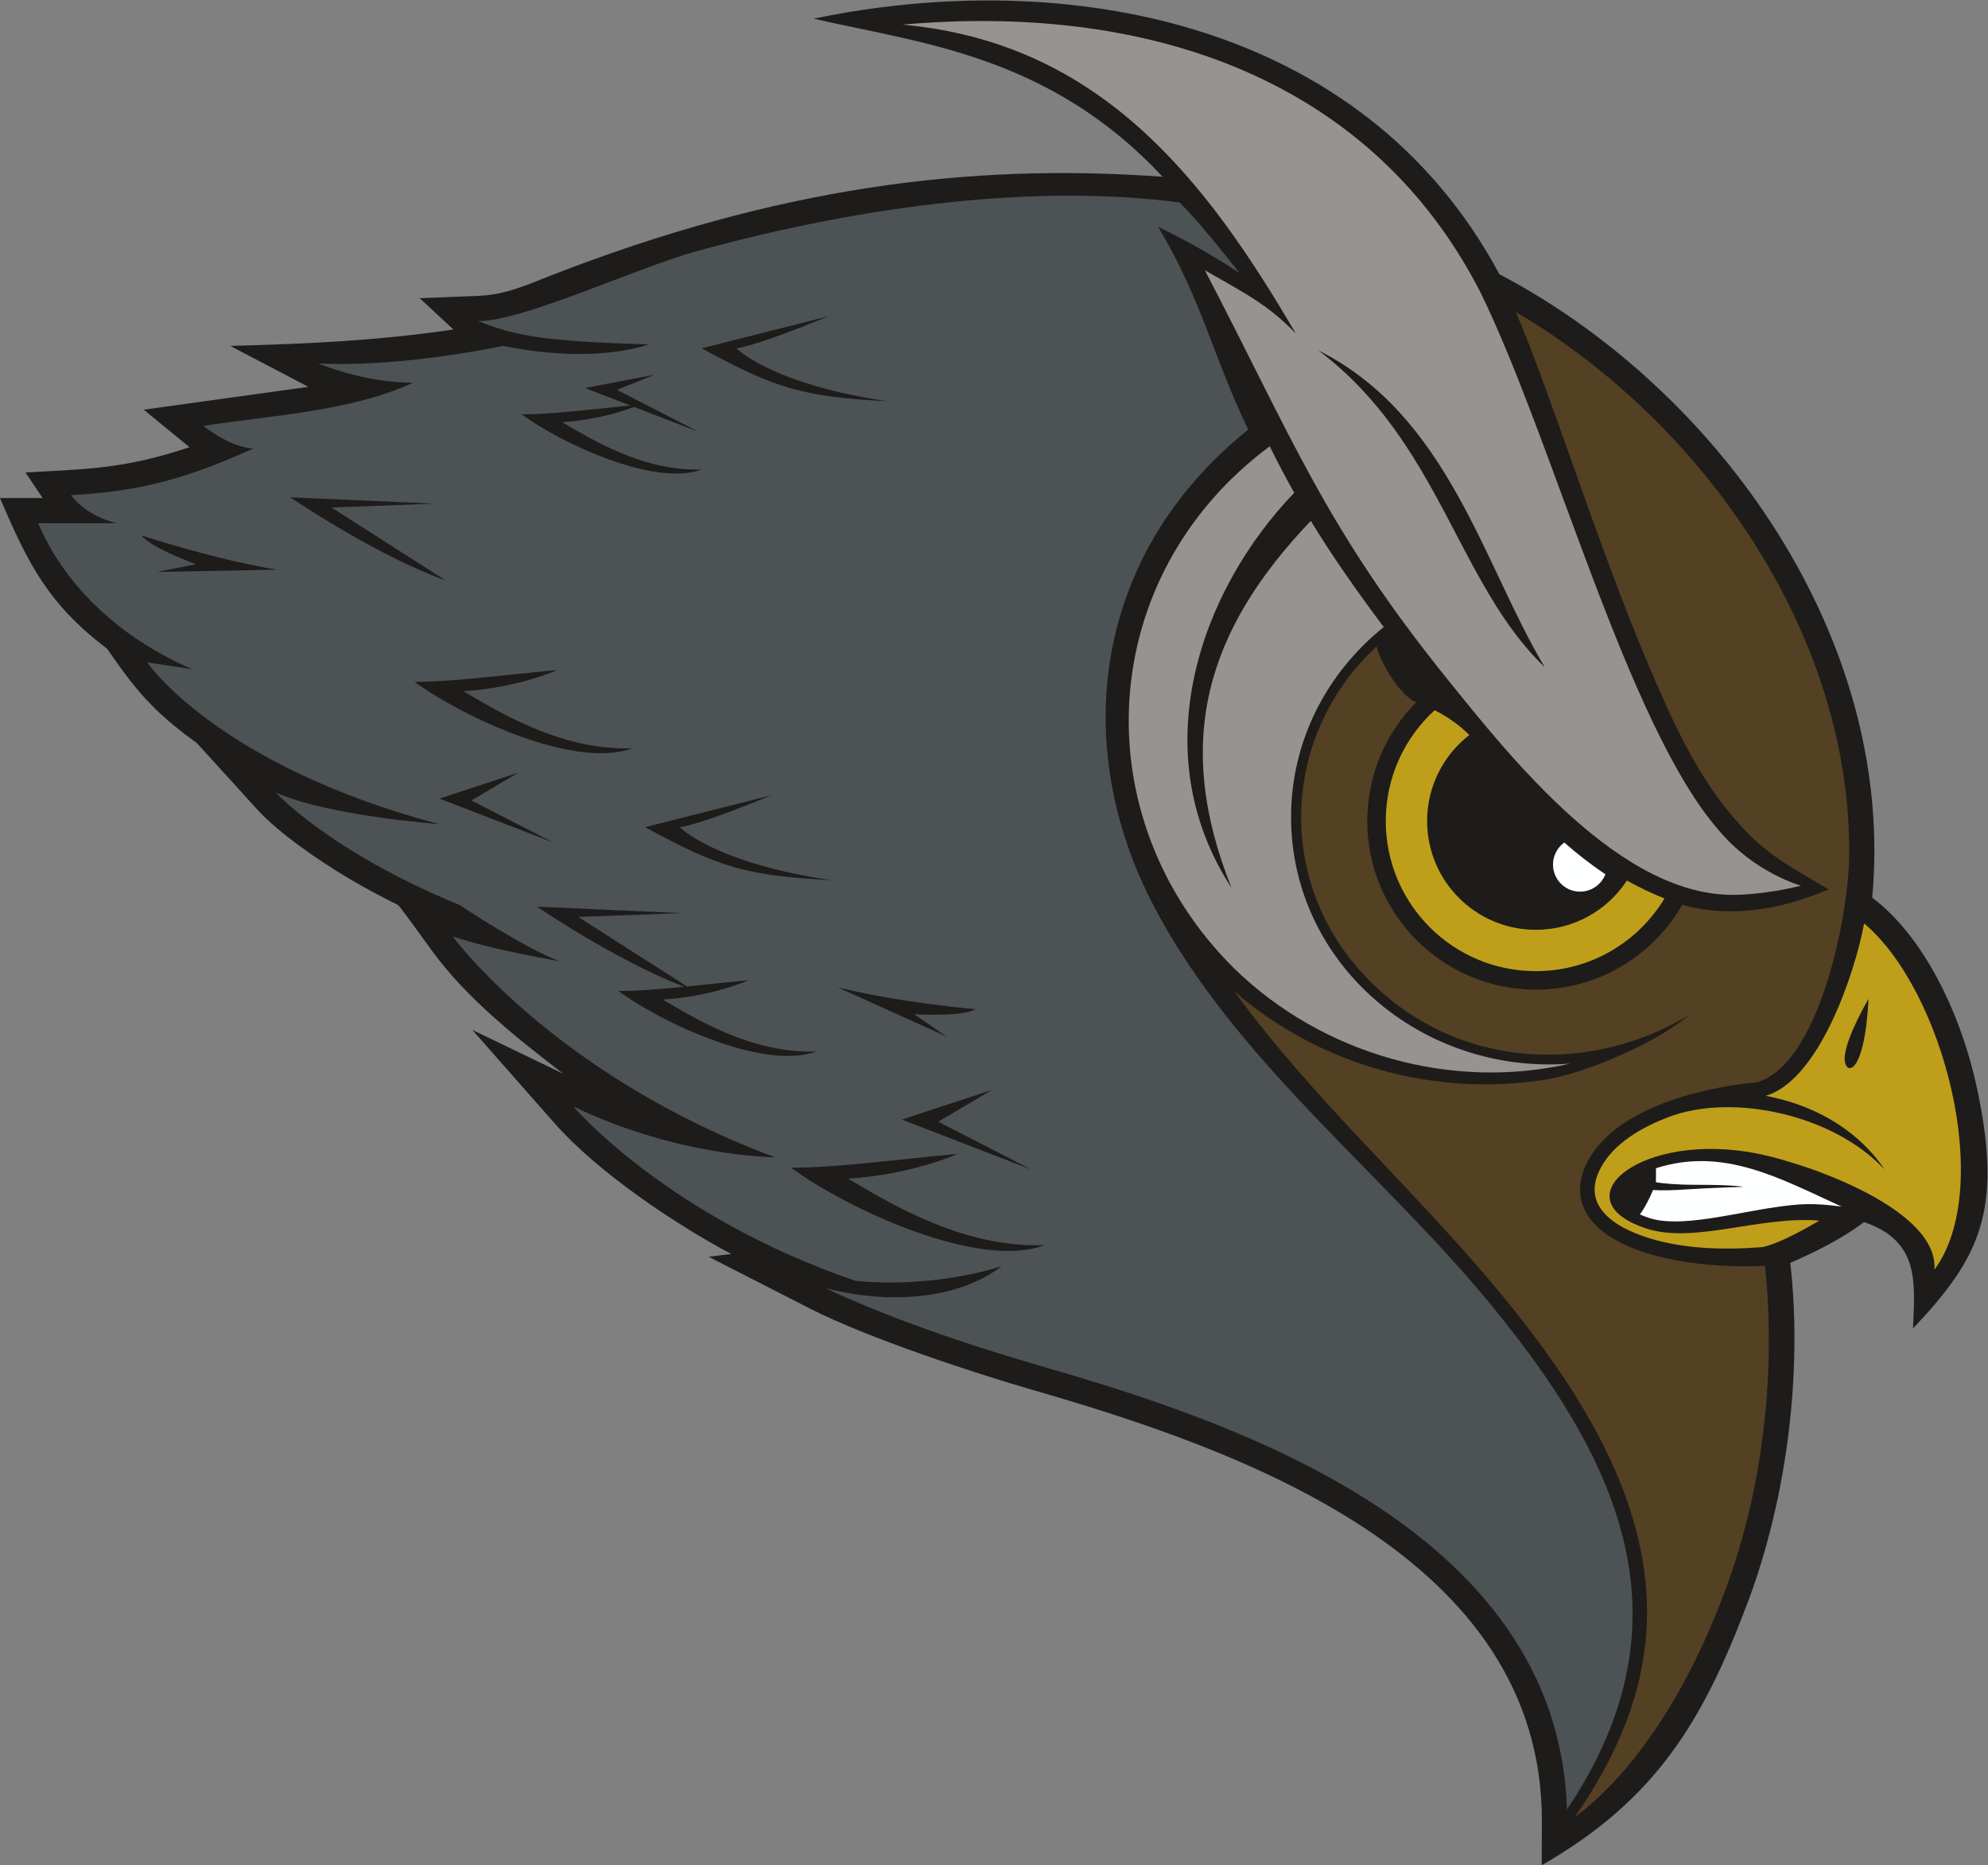 <?xml version="1.0" encoding="UTF-8" standalone="no"?>
<svg
   xmlns:dc="http://purl.org/dc/elements/1.1/"
   xmlns:cc="http://creativecommons.org/ns#"
   xmlns:rdf="http://www.w3.org/1999/02/22-rdf-syntax-ns#"
   xmlns:svg="http://www.w3.org/2000/svg"
   xmlns="http://www.w3.org/2000/svg"
   viewBox="0 0 725.04 680.173"
   height="680.173"
   width="725.04"
   xml:space="preserve"
   id="svg2"
   version="1.1"><rect x="0" y="0" width="725.04" height="680.173" fill="#808080" stroke="none"/><defs
     id="defs6" /><g
     transform="matrix(1.333,0,0,-1.333,0,680.173)"
     id="g10"><g
       transform="scale(0.1)"
       id="g12"><path
         id="path14"
         style="fill:#1e1c1a;fill-opacity:1;fill-rule:evenodd;stroke:none"
         d="M 538.777,3069.61 704.031,2887.9 c 60.157,-66.25 174.192,-143.23 249.367,-187.84 44.122,-26.18 89.322,-50.45 135.042,-72.92 6.72,-4.35 83.36,-111.83 94.76,-127.38 94.47,-128.98 230.83,-236.95 357.5,-334.33 l -248.37,119.64 224.77,-255.16 c 118.22,-134.21 329.84,-276.01 483.6,-357.77 l -61.95,-7.58 277.13,-141.59 C 2373.7,1442.33 2665.4,1346.5 2824.71,1300.44 3384.51,1138.56 4221.41,849.5 4218.55,118.352 L 4218.11,0 c 310.27,178.25 440.95,391.02 565.44,723.832 104.79,280.158 148.93,623.918 114.63,923.898 69.79,30.48 140.92,65.79 201.9,111.69 152.56,-52.07 139.16,-165.02 133.85,-291.01 182.12,192.46 245.54,320.06 176.77,649.32 -46.25,221.37 -153.2,428.16 -288.38,529.15 31.1,337.92 -62.03,669.86 -237.73,963.36 -187.7,313.48 -469.82,578.35 -782.19,742.1 -374.72,699.34 -1191.77,841.54 -1876.09,699.18 285.05,-66.48 642.03,-96.96 954.39,-432.48 -530.81,38.62 -1054.65,-29.49 -1672.68,-269.79 -65.78,-25.58 -123.81,-52.93 -197.98,-55.92 l -161.7,-6.51 92.18,-85.65 c -209.05,-30.69 -394.598,-39.03 -610.579,-44.88 L 843.598,4044.33 393.207,3981.84 518.508,3879.19 C 342.645,3820.61 245.336,3819.73 69.723,3810.13 L 116.578,3740.24 0,3740.23 c 77.344,-181.5 132.598,-290.43 293.266,-412.6 79.289,-115.15 127.433,-172.6 245.511,-258.02 v 0" /><path
         id="path16"
         style="fill:#959490;fill-opacity:1;fill-rule:evenodd;stroke:none"
         d="m 3607.52,4143.77 c 331.97,-250.74 379.69,-637.15 618.75,-866.25 -168.32,281.85 -263.22,687.88 -618.75,866.25 z m 178.44,-756.61 c -73.75,98.37 -139.48,191.84 -199.69,290.46 -285.59,-299 -377.21,-602.92 -216.86,-1003.84 -243.84,374.48 -82.85,816.9 171.66,1080.71 -23.12,40.93 -45.44,83.1 -67.16,127.16 -477.66,-354.79 -513.42,-1015.63 -97.56,-1428.05 243.32,-237.16 596.38,-334.72 919.63,-260.62 -404.75,-31.58 -763.58,272.53 -763.58,674.56 0,208.32 98.17,395.12 253.56,519.62 z m -240.71,803.04 c -74.64,77.59 -135.17,108.04 -248.9,173.11 236.89,-452.85 327.2,-700.77 660.27,-1114.38 177.17,-220.02 481.25,-605.33 796.8,-594.14 0,0 81.4,1.21 173.9,24.96 0,0 -127.2,34.57 -225.48,152.29 -249.48,286.34 -450.82,1060.81 -650.73,1469.6 -292.67,573.28 -890.07,794.7 -1582.27,733.58 541.41,-49.13 829.58,-422.75 1076.41,-845.02 v 0" /><path
         id="path18"
         style="fill:#feffff;fill-opacity:1;fill-rule:evenodd;stroke:none"
         d="m 5038.48,1801.74 c -169.4,77.72 -323.69,164.06 -507.76,105 v -36.04 c 0,-0.48 -0.13,-1.29 -0.39,-2.38 21.49,-3.39 56.96,-6.9 111.76,-6.9 105.94,0 127.5,-5.62 127.5,-5.62 0,0 -101.72,-3.28 -156.09,-7.03 -34.81,-2.4 -64.81,-3.27 -90.75,-1.61 -8,-19.43 -21.25,-46.74 -36.07,-66.83 7.5,-3.27 15.9,-6.48 25.23,-9.59 84.52,-28.16 231.1,13.28 349.18,29.92 60.28,8.48 97.72,11.96 177.39,1.08 v 0" /><path
         id="path20"
         style="fill:#bf9f1a;fill-opacity:1;fill-rule:evenodd;stroke:none"
         d="m 5112.21,2369.83 c 0,0 -58.03,-98.22 -64.73,-154.03 -6.7,-55.8 53.57,-71.42 64.73,154.03 z m -290.18,-678.87 c 53.93,11.15 145.14,66.62 155.61,72.32 -161.86,14.15 -342.97,-64.94 -475.1,-20.9 -238.05,79.35 -11.27,270.73 312.85,202.88 137.38,-28.76 488.83,-152.09 477.23,-315.97 164.84,222.75 25.43,764.29 -192.41,947.05 -24.78,-134.15 -122.73,-428.74 -269.25,-471.56 182.48,-34.48 282.22,-135.76 324.9,-201.18 -140.25,150.17 -415.31,209.17 -589.18,143.61 -77.5,-29.22 -151.13,-73.1 -186.62,-138.63 -60.41,-111.54 50.23,-171.79 152.58,-199.01 82.83,-22.03 179.25,-27.3 289.39,-18.61 v 0" /><path
         id="path22"
         style="fill:#544023;fill-opacity:1;fill-rule:evenodd;stroke:none"
         d="m 4308.3,131.652 c 63.16,45.047 258.65,210.239 410.57,616.387 146.81,392.501 124.86,759.841 110.09,891.661 -154.17,-7.68 -355.87,16.67 -453.18,101.71 -59.51,52.02 -67.3,118.82 -30.88,186.08 98.48,181.79 432.05,211.94 461.86,214.32 169.06,48.22 249.76,448.52 252.44,614.36 9.75,602.75 -395.43,1189.34 -911.76,1492.75 97.95,-228.7 224.57,-641.86 366.82,-974.71 58.34,-136.49 121.09,-277.48 215.51,-392.24 85.56,-104.01 134.53,-131.65 273.57,-212.15 -115.66,-49.4 -255.31,-82.29 -400.94,-42.65 -79.55,-138.59 -229.02,-231.92 -400.29,-231.92 -254.75,0 -461.25,206.5 -461.25,461.25 0,126.73 51.13,241.51 133.87,324.89 -43.66,17.44 -96.76,106.32 -108.3,152.69 -267.88,-247.79 -279.85,-665.11 -8.11,-925.52 253.22,-242.7 610.7,-235.88 862.72,-82.84 -85,-73.61 -279.73,-158.8 -392.78,-176.6 -301.48,-47.5 -615.51,37.48 -850.72,241.18 215.49,-297.34 499.41,-547.31 735.31,-835.09 202.48,-247.03 357.87,-500.05 388.34,-771.55 23.4,-208.32 -31.99,-421.379 -192.89,-652.008 v 0" /><path
         id="path24"
         style="fill:#4d5355;fill-opacity:1;fill-rule:evenodd;stroke:none"
         d="m 2619.95,1945.94 c -0.56,-0.17 -123.83,-56.75 -299.85,-67.66 105.2,-61.11 308.91,-190.49 537.85,-181.98 -180.74,-68.25 -539.93,99.08 -693.76,211.94 124.97,0 277.06,21.19 455.76,37.7 z m -755.7,658.81 -395,17.49 c 0,0 212.67,-145.62 402.39,-219.05 -66.31,-6.63 -126.29,-11.63 -179.87,-11.63 120.04,-88.07 400.36,-218.67 541.42,-165.4 -178.67,-6.65 -337.65,94.32 -419.75,142.02 137.37,8.52 233.57,52.68 234.01,52.81 -59.72,-5.52 -115.63,-11.71 -167.7,-16.98 l -297.38,190.11 281.88,10.63 z m -445.63,384.39 -216.26,-71.25 311.26,-120 -223.76,115 128.76,76.25 z M 387.367,3637.89 c 0,0 196.246,-65 370,-93.75 l -327.5,-6.25 106.25,21.25 c 0,0 -125,45 -148.75,78.75 z m 1878.743,599.37 c 0,0 -187.5,-78.75 -251.25,-87.5 0,0 96.25,-98.75 415.01,-145 -232.67,12.24 -306.86,34.19 -510.01,145 l 346.25,87.5 z m -740.93,-967.52 c -0.48,-0.14 -106.22,-48.68 -257.21,-58.04 90.24,-52.43 264.98,-163.4 461.37,-156.1 -155.04,-58.55 -463.15,84.99 -595.1,181.8 107.18,0 237.65,18.17 390.94,32.34 z m 1188.79,-1148.75 -246.61,-81.26 354.94,-136.84 -255.16,131.14 146.83,86.96 z m -602.86,806.27 c 0,0 -187.5,-78.75 -251.25,-87.5 0,0 96.25,-98.75 415,-145 -232.66,12.24 -306.85,34.19 -510,145 l 346.25,87.5 z m -320.51,1150.05 -190,-36.25 123.84,-47.75 c -115.52,-11.25 -214.7,-24.25 -297.22,-24.25 109.35,-80.24 364.7,-199.2 493.2,-150.68 -162.76,-6.05 -307.58,85.93 -382.37,129.38 93.5,5.79 166.06,29.71 196.94,41.49 l 176.87,-68.19 -223.76,115 102.5,41.25 z m 878.44,-1735.6 c 0,0 -205.97,17.71 -376.97,59.85 l 298.45,-134.97 -89.24,61.46 c 0,0 132.62,-7.98 167.76,13.66 z m -1479.79,1383.04 -395.004,17.5 c 0,0 230.004,-157.51 425.004,-227.5 l -311.879,199.37 281.879,10.63 z m -662.844,-452.94 -123.75,18.74 c 0,0 191.254,-281.24 798.754,-442.5 0,0 -303.754,22.5 -446.254,86.25 0,0 146.246,-161.25 502.494,-307.5 0,0 180,-120 273.75,-153.75 0,0 -180,30 -292.5,67.5 0,0 277.5,-378.75 881.25,-603.75 0,0 -262.5,0 -551.25,138.75 0,0 253.39,-299.14 771.58,-476.93 221.92,-21.35 400.57,40.25 400.57,40.25 -130.78,-99.22 -327.68,-100.65 -481.41,-60.54 48.25,-23.39 242.11,-112.61 584.25,-211.54 499.59,-144.48 1419.72,-435.56 1443.24,-1214.2 149.26,222.172 196.54,429.39 174.37,626.699 -29.45,262.301 -181.34,508.951 -379.43,750.601 -300.68,366.82 -703.63,671.28 -924.84,1093.07 -231.82,442.01 -166.64,964.1 258.06,1304.42 -94.41,193.51 -126.62,354.5 -246.56,554.39 0.29,-0.14 109.49,-50.48 222.58,-126.11 -55.74,70.51 -113.22,142.2 -163.91,192.99 -377.32,49.77 -846.75,-2.46 -1322.75,-133.7 -161.69,-44.58 -480.74,-193.66 -596.42,-190.66 104.57,-42.08 186.74,-55.45 467.89,-63.91 -158.7,-50.07 -343.1,-15.21 -399.24,-4.12 -78.5,-16.06 -303.67,-57.31 -505.528,-48.21 0,0 123.75,-52.5 258.748,-52.5 -170.139,-78.54 -387.381,-89.06 -573.748,-118.13 0,0 71.25,-58.13 136.875,-61.88 -183.52,-82 -302.715,-116.4 -498.747,-127.49 0,0 37.5,-56.25 125.625,-76.88 H 104.48 c 78.27,-183.68 238.219,-320.63 421.926,-399.36 v 0" /><path
         id="path26"
         style="fill:#bf9f1a;fill-opacity:1;fill-rule:evenodd;stroke:none"
         d="m 4553.96,2644.7 c -71.87,-119.15 -202.53,-198.83 -351.85,-198.83 -226.78,0 -410.63,183.84 -410.63,410.63 0,120.11 51.59,228.17 133.79,303.26 23.75,-12.11 61.96,-34.63 94.89,-67.88 -70.3,-54.42 -115.57,-139.61 -115.57,-235.38 0,-164.33 133.2,-297.53 297.52,-297.53 104.22,0 195.9,53.59 249.04,134.7 32.68,-18.13 66.99,-34.7 102.81,-48.97 v 0" /><path
         id="path28"
         style="fill:#feffff;fill-opacity:1;fill-rule:evenodd;stroke:none"
         d="m 4392.32,2710.93 c -10.68,-27.81 -37.63,-47.56 -69.21,-47.56 -40.92,0 -74.11,33.18 -74.11,74.12 0,24.82 12.21,46.79 30.94,60.25 33.19,-29.23 70.86,-59.05 112.38,-86.81 v 0" /></g></g></svg>